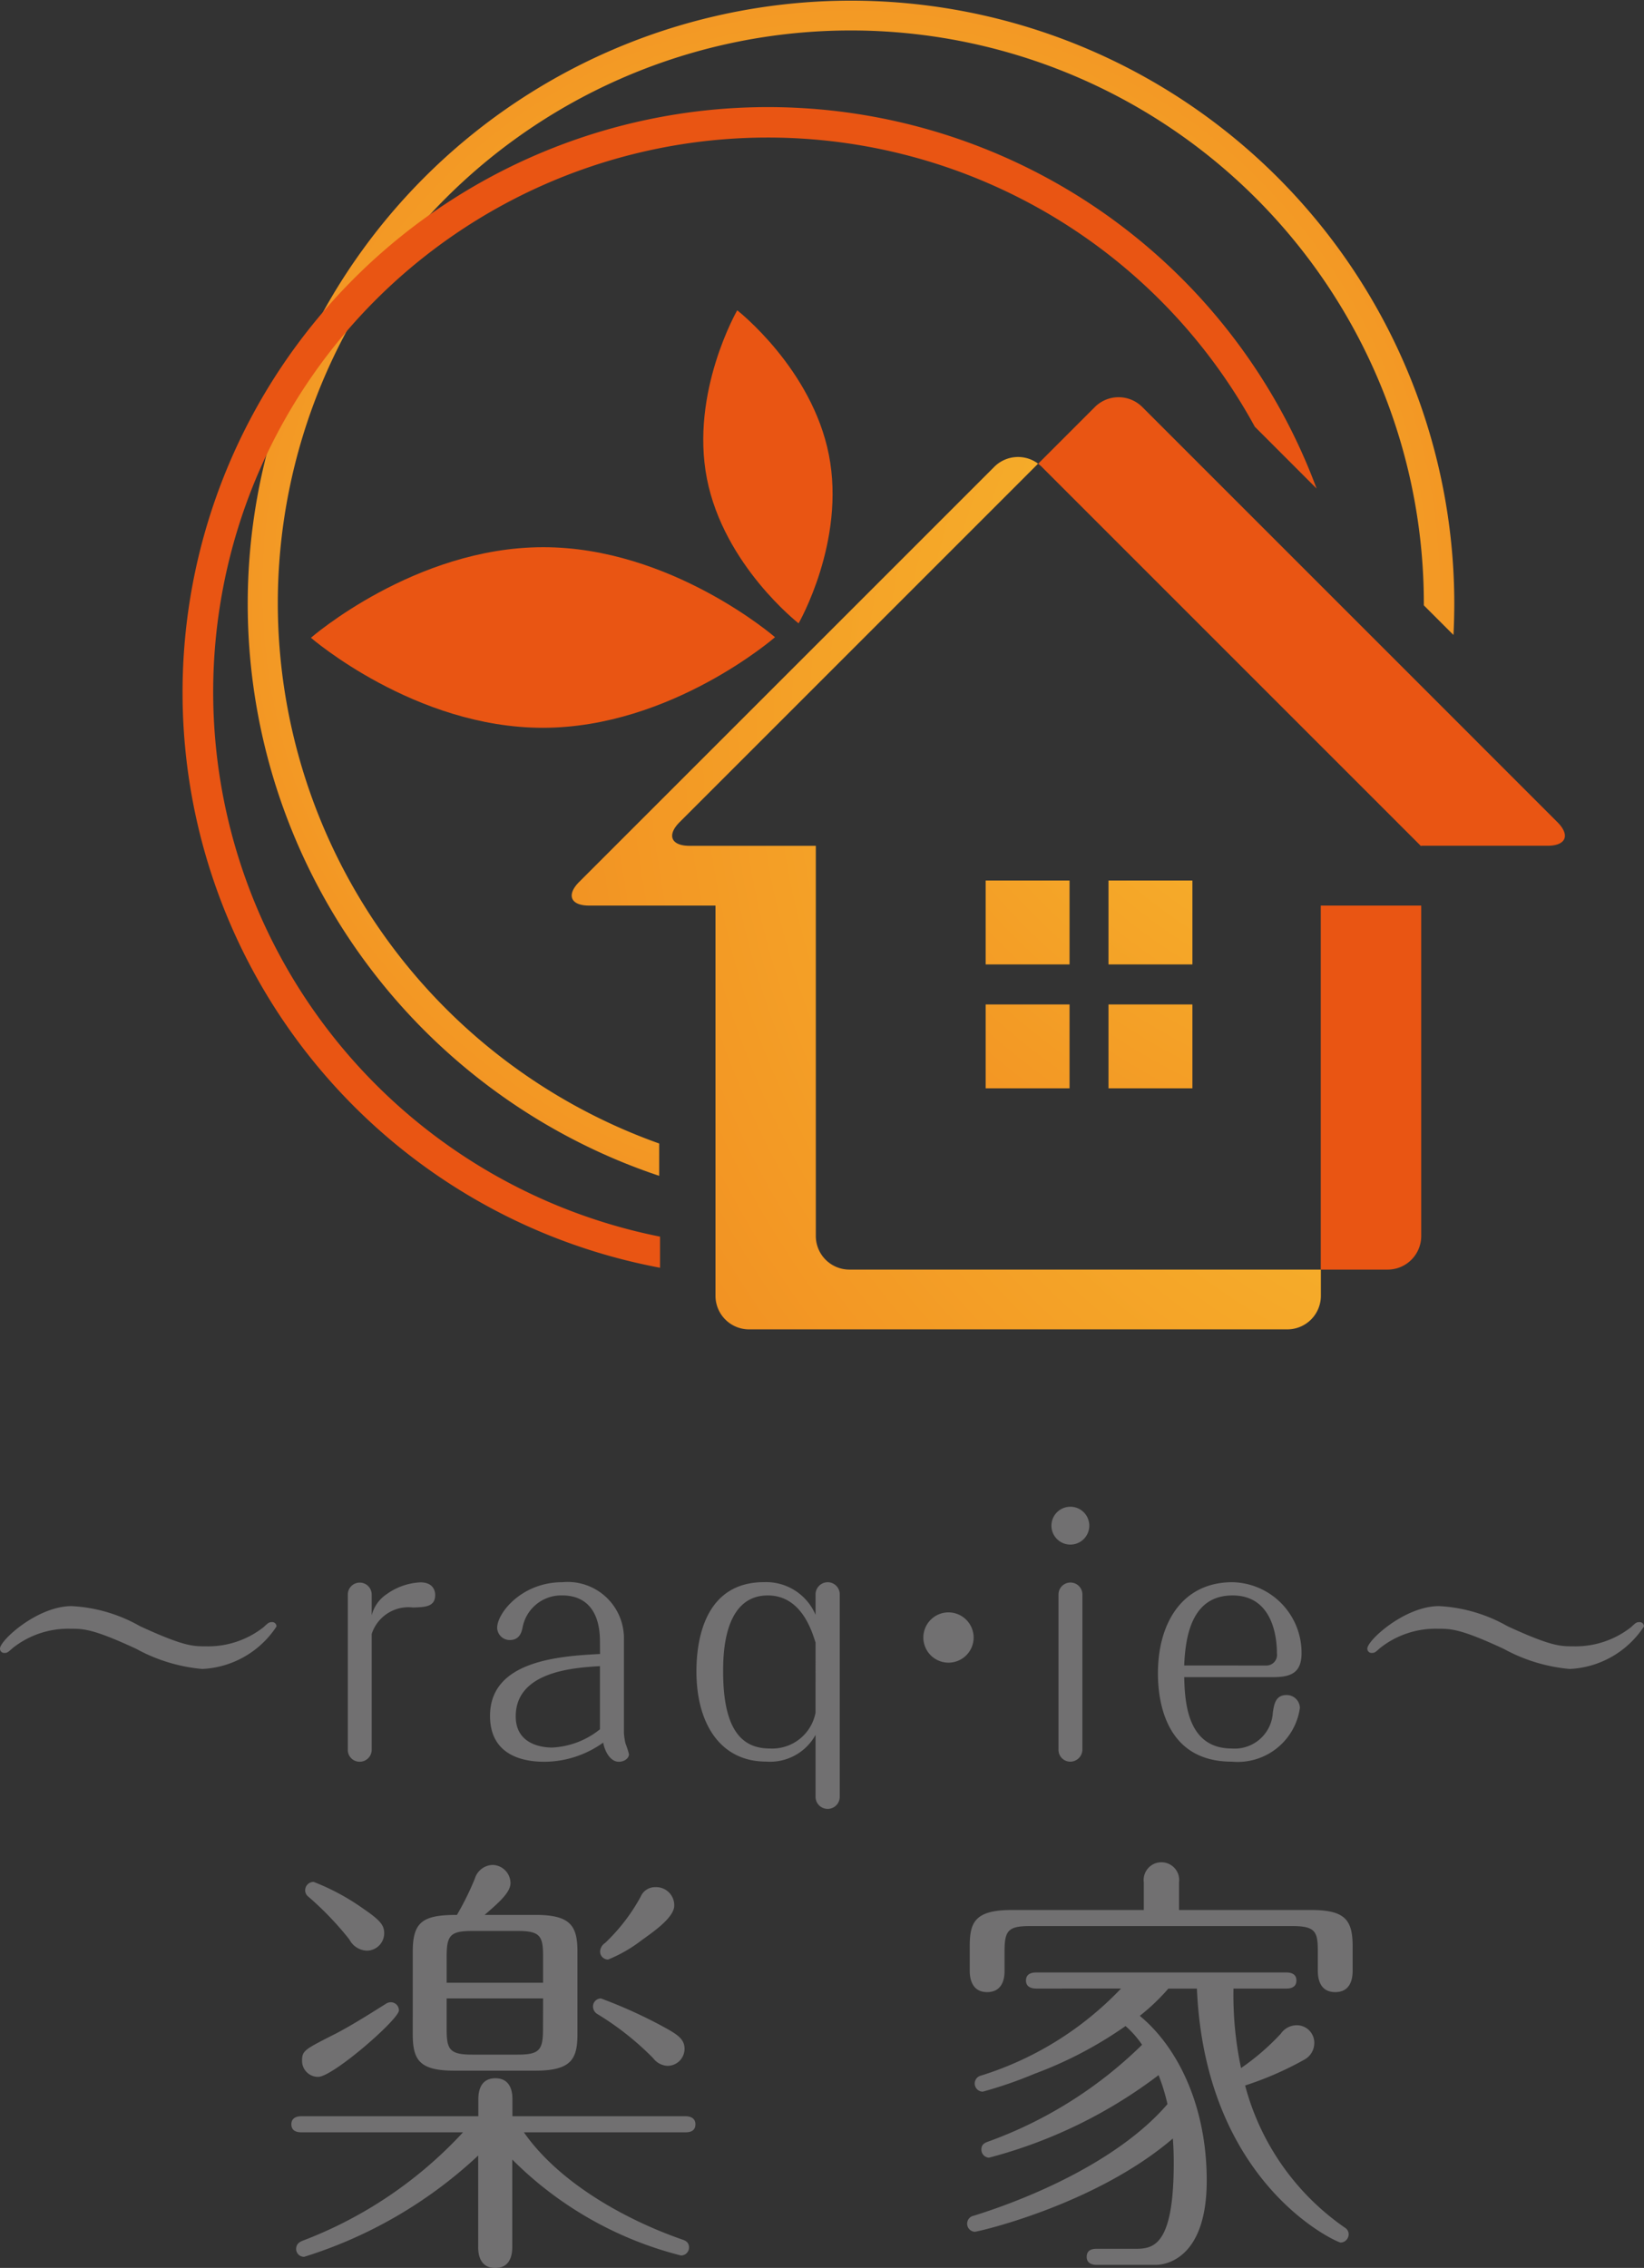<svg xmlns="http://www.w3.org/2000/svg" xmlns:xlink="http://www.w3.org/1999/xlink" width="86.849" height="119.813" viewBox="0 0 86.849 119.813">
  <rect x="0" y="0" width="86.849" height="119.813" fill="#333333" stroke="none"/>
  <defs>
    <radialGradient id="radial-gradient" cx="1.263" cy="0.3" r="2.491" gradientTransform="translate(-0.082) scale(1.165 1)" gradientUnits="objectBoundingBox">
      <stop offset="0.012" stop-color="#fff"/>
      <stop offset="0.083" stop-color="#fbe0a6"/>
      <stop offset="0.142" stop-color="#f9c864"/>
      <stop offset="0.184" stop-color="#f7ba3b"/>
      <stop offset="0.206" stop-color="#f7b52c"/>
      <stop offset="1" stop-color="#e95513"/>
    </radialGradient>
    <radialGradient id="radial-gradient-2" cx="0.5" cy="0.5" r="1.144" gradientTransform="translate(0.013) scale(0.974 1)" xlink:href="#radial-gradient"/>
    <radialGradient id="radial-gradient-3" cx="6.05" cy="-5.044" r="21.036" gradientTransform="translate(0)" xlink:href="#radial-gradient"/>
    <radialGradient id="radial-gradient-4" cx="4.585" cy="-5.044" r="21.036" gradientTransform="translate(0)" xlink:href="#radial-gradient"/>
    <radialGradient id="radial-gradient-5" cx="6.05" cy="-6.521" r="21.037" gradientTransform="translate(0)" xlink:href="#radial-gradient"/>
    <radialGradient id="radial-gradient-6" cx="4.585" cy="-6.521" r="21.036" gradientTransform="translate(0)" xlink:href="#radial-gradient"/>
  </defs>
  <g id="アートワーク_2" data-name="アートワーク 2" transform="translate(182.742 252.105)">
    <g id="グループ_48131" data-name="グループ 48131" transform="translate(-182.742 -252.105)">
      <g id="グループ_48126" data-name="グループ 48126" transform="translate(9.654)">
        <path id="パス_24293" data-name="パス 24293" d="M81.376,121.655c6.769-.01,12.263,4.755,12.263,4.755s-5.483,4.778-12.252,4.786-12.265-4.756-12.265-4.756S74.605,121.662,81.376,121.655Z" transform="translate(-62.35 -92.747)" fill="#e95513"/>
        <path id="パス_24294" data-name="パス 24294" d="M162.99,76.625c.9,4.568-1.6,8.9-1.6,8.9s-3.945-3.071-4.842-7.638,1.6-8.9,1.6-8.9S162.092,72.057,162.99,76.625Z" transform="translate(-128.856 -52.594)" fill="#e95513"/>
        <path id="パス_24295" data-name="パス 24295" d="M140,142.762v-20.62h-6.674c-.975,0-1.208-.564-.519-1.252l18.936-18.937a1.773,1.773,0,0,0-2.311.163L127.5,124.048c-.689.689-.455,1.251.518,1.251H134.7V145.92a1.774,1.774,0,0,0,1.77,1.768h28.442a1.774,1.774,0,0,0,1.769-1.768v-1.39h-24.9A1.775,1.775,0,0,1,140,142.762Z" transform="translate(-106.556 -77.458)" fill="url(#radial-gradient)"/>
        <path id="パス_24296" data-name="パス 24296" d="M258.225,110.753,236.293,88.82a1.774,1.774,0,0,0-2.5,0l-3,3a1.658,1.658,0,0,1,.192.163l20.046,20.047V112h6.677C258.682,112,258.913,111.441,258.225,110.753Z" transform="translate(-185.605 -67.32)" fill="#e95513"/>
        <path id="パス_24297" data-name="パス 24297" d="M56.595,31.88a30.271,30.271,0,1,1,60.542,0v.1l1.566,1.565q.042-.828.043-1.667A31.87,31.87,0,1,0,74.456,61.255q1.131.477,2.287.864V60.411A30.323,30.323,0,0,1,56.595,31.88Z" transform="translate(-51.573)" fill="url(#radial-gradient-2)"/>
        <path id="パス_24298" data-name="パス 24298" d="M42.233,54.765A29.3,29.3,0,0,1,97.259,40.726l3.265,3.267q-.236-.636-.5-1.262A30.923,30.923,0,1,0,65.839,85.157V83.514A29.356,29.356,0,0,1,42.233,54.765Z" transform="translate(-40.625 -18.183)" fill="#e95513"/>
        <path id="パス_24299" data-name="パス 24299" d="M293.626,220.56h3.538a1.774,1.774,0,0,0,1.769-1.768V201.329h-5.307Z" transform="translate(-233.507 -153.488)" fill="#e95513"/>
        <g id="グループ_48125" data-name="グループ 48125" transform="translate(42.416 46.518)">
          <rect id="長方形_6401" data-name="長方形 6401" width="4.432" height="4.432" fill="url(#radial-gradient-3)"/>
          <rect id="長方形_6402" data-name="長方形 6402" width="4.432" height="4.432" transform="translate(6.49)" fill="url(#radial-gradient-4)"/>
          <rect id="長方形_6403" data-name="長方形 6403" width="4.432" height="4.431" transform="translate(0 6.547)" fill="url(#radial-gradient-5)"/>
          <rect id="長方形_6404" data-name="長方形 6404" width="4.432" height="4.431" transform="translate(6.49 6.547)" fill="url(#radial-gradient-6)"/>
        </g>
      </g>
      <g id="グループ_48130" data-name="グループ 48130" transform="translate(0 79.604)">
        <g id="グループ_48127" data-name="グループ 48127" transform="translate(15.392 18.778)">
          <path id="パス_24300" data-name="パス 24300" d="M76.443,434.8c0,.354-.071,1.108-.9,1.108-.9,0-.9-.9-.9-1.108v-4.833a23.782,23.782,0,0,1-9.194,5.351.417.417,0,0,1-.424-.4c0-.306.211-.4.4-.472a22.281,22.281,0,0,0,8.416-5.705H65.291c-.188,0-.518-.047-.518-.425s.353-.424.518-.424h9.36v-.9c0-.353.072-1.107.9-1.107.9,0,.9.9.9,1.107v.9h9.148c.165,0,.519.047.519.424,0,.4-.354.425-.519.425H77.056c1.862,2.664,5.329,4.6,8.346,5.657.141.048.378.119.378.426a.423.423,0,0,1-.425.424,19.273,19.273,0,0,1-8.912-5.069Zm-5.988-12.5c0,.472-3.49,3.512-4.267,3.512a.845.845,0,0,1-.85-.848c0-.519.119-.589,1.509-1.3.873-.424,1.957-1.108,2.9-1.7a.493.493,0,0,1,.259-.094A.428.428,0,0,1,70.455,422.3Zm-1.886-5.376c.9.614,1.108.874,1.108,1.3a.921.921,0,0,1-.92.92,1.087,1.087,0,0,1-.919-.59,16.4,16.4,0,0,0-2.17-2.264.425.425,0,0,1-.165-.353.443.443,0,0,1,.448-.425A12.009,12.009,0,0,1,68.569,416.924Zm2.617,2.264c0-1.579.543-1.933,2.334-1.933a15.084,15.084,0,0,0,.943-1.909,1.015,1.015,0,0,1,.943-.731.967.967,0,0,1,.943.967c0,.494-.66,1.061-1.367,1.673h2.687c1.839,0,2.217.567,2.217,1.933v4.363c0,1.3-.307,1.933-2.217,1.933H73.378c-1.839,0-2.193-.566-2.193-1.933Zm1.792,1.651H78.07v-1.391c0-1.061-.142-1.344-1.321-1.344H74.322c-1.155,0-1.345.236-1.345,1.344Zm5.093.826H72.977v1.626c0,1.061.142,1.345,1.345,1.345h2.4c1.154,0,1.344-.235,1.344-1.345Zm6.153,1.391c.872.473,1.32.708,1.32,1.273a.9.9,0,0,1-.9.9,1,1,0,0,1-.753-.4,15.186,15.186,0,0,0-2.948-2.334.471.471,0,0,1-.235-.4.421.421,0,0,1,.425-.425A25.669,25.669,0,0,1,84.223,423.055ZM85,416.761c0,.613-1.037,1.344-1.7,1.815a7.548,7.548,0,0,1-1.793,1.037.42.42,0,0,1-.424-.425.566.566,0,0,1,.26-.447,9.828,9.828,0,0,0,1.885-2.452.823.823,0,0,1,.779-.5A.955.955,0,0,1,85,416.761Z" transform="translate(-64.773 -414.474)" fill="#717071"/>
          <path id="パス_24301" data-name="パス 24301" d="M218.646,420.693c-.189,0-.542-.047-.542-.425,0-.4.378-.424.542-.424h13.226c.141,0,.519.023.519.424s-.378.425-.519.425h-2.806a18.477,18.477,0,0,0,.4,4.2,12.615,12.615,0,0,0,2.1-1.814,1.031,1.031,0,0,1,.85-.448.925.925,0,0,1,.919.942,1,1,0,0,1-.519.872,17.208,17.208,0,0,1-3.135,1.368,13.25,13.25,0,0,0,5.281,7.52.4.4,0,0,1,.188.354.439.439,0,0,1-.425.425c-.164,0-7.143-3.041-7.591-13.416h-1.508a11.2,11.2,0,0,1-1.509,1.439c2.027,1.674,3.536,4.785,3.536,8.7,0,4.22-2.263,4.457-2.688,4.457h-3.135c-.166,0-.519-.047-.519-.426,0-.4.353-.424.519-.424h1.98c.943,0,2.1,0,2.1-4.527,0-.636-.024-.966-.047-1.3-4.1,3.513-10.3,4.927-10.469,4.927a.428.428,0,0,1-.047-.848c3.4-1.061,7.8-3.065,10.232-5.895a10.435,10.435,0,0,0-.47-1.532,25.443,25.443,0,0,1-8.96,4.361.425.425,0,0,1-.4-.448c0-.282.235-.354.353-.4a22.512,22.512,0,0,0,8.135-5.116,5.108,5.108,0,0,0-.873-.99,21.219,21.219,0,0,1-4.81,2.522,22.29,22.29,0,0,1-2.734.944.43.43,0,0,1-.094-.848,17.3,17.3,0,0,0,7.4-4.6Zm5.682-4.15v-1.461a.939.939,0,1,1,1.862,0v1.461h6.979c1.815,0,2.192.542,2.192,1.933v1.273c0,.354-.069,1.132-.919,1.132s-.92-.778-.92-1.132v-1.014c0-1.037-.118-1.343-1.344-1.343H218.316c-1.155,0-1.344.236-1.344,1.343v1.014c0,.213,0,1.132-.92,1.132-.825,0-.919-.754-.919-1.132v-1.273c0-1.249.235-1.933,2.217-1.933Z" transform="translate(-179.296 -414.021)" fill="#717071"/>
        </g>
        <g id="グループ_48129" data-name="グループ 48129">
          <g id="グループ_48128" data-name="グループ 48128">
            <path id="パス_24302" data-name="パス 24302" d="M7.4,358.138c2.308,1.062,2.79,1.062,3.47,1.062a4.739,4.739,0,0,0,3.054-1.012c.233-.217.283-.266.432-.266a.223.223,0,0,1,.249.233,4.965,4.965,0,0,1-3.919,2.241,8.858,8.858,0,0,1-3.486-1.062c-2.293-1.063-2.79-1.063-3.488-1.063A4.723,4.723,0,0,0,.68,359.284c-.249.216-.282.265-.431.265A.222.222,0,0,1,0,359.317c0-.432,1.975-2.241,3.785-2.241A8.137,8.137,0,0,1,7.4,358.138Z" transform="translate(0 -351.83)" fill="#717071"/>
            <path id="パス_24303" data-name="パス 24303" d="M78.6,360.6a.633.633,0,0,1-.631.647.623.623,0,0,1-.631-.647v-8.185a.631.631,0,1,1,1.262,0v1.1a1.9,1.9,0,0,1,.781-1.113,3.324,3.324,0,0,1,1.793-.631c.78,0,.78.6.78.664,0,.631-.532.647-1.179.664a2.038,2.038,0,0,0-2.175,1.4Z" transform="translate(-58.964 -347.78)" fill="#717071"/>
            <path id="パス_24304" data-name="パス 24304" d="M114.734,354.885c0-1.577-.714-2.424-1.992-2.424a2.078,2.078,0,0,0-2.092,1.677c-.05.249-.15.68-.681.68a.663.663,0,0,1-.664-.647c0-.781,1.3-2.408,3.437-2.408A2.974,2.974,0,0,1,116,354.819v4.9a3.414,3.414,0,0,0,.084.565,4.492,4.492,0,0,1,.183.565c0,.232-.267.4-.533.4-.464,0-.747-.564-.829-1.012a5.362,5.362,0,0,1-3.106,1.012c-.946,0-2.872-.232-2.872-2.424,0-2.889,3.57-3.155,5.811-3.27Zm0,1.312c-1.394.083-4.449.282-4.449,2.656,0,1.578,1.578,1.645,1.925,1.645a4.357,4.357,0,0,0,2.524-.964Z" transform="translate(-83.04 -347.78)" fill="#717071"/>
            <path id="パス_24305" data-name="パス 24305" d="M161.118,352.412a.645.645,0,0,1,.631-.648.638.638,0,0,1,.647.648V363.1a.639.639,0,1,1-1.278,0v-3.271a2.744,2.744,0,0,1-2.606,1.411c-2.441,0-3.687-2.025-3.687-4.765,0-1.81.517-4.715,3.571-4.715a2.836,2.836,0,0,1,2.722,1.727Zm0,2.54c-.216-.68-.78-2.49-2.524-2.49-2.358,0-2.358,3.188-2.358,4.035,0,3.354,1.2,4.051,2.473,4.051a2.328,2.328,0,0,0,2.408-1.894Z" transform="translate(-118.034 -347.78)" fill="#717071"/>
            <path id="パス_24306" data-name="パス 24306" d="M207.932,359.8a1.328,1.328,0,1,1-1.329-1.329A1.333,1.333,0,0,1,207.932,359.8Z" transform="translate(-156.497 -352.894)" fill="#717071"/>
            <path id="パス_24307" data-name="パス 24307" d="M235.775,335.995a1,1,0,1,1-.995-1A1,1,0,0,1,235.775,335.995Zm-.365,11.821a.644.644,0,0,1-.63.647.624.624,0,0,1-.632-.647v-8.185a.631.631,0,1,1,1.263,0Z" transform="translate(-178.23 -334.999)" fill="#717071"/>
            <path id="パス_24308" data-name="パス 24308" d="M258.793,356.779c.033,1.328.166,3.769,2.507,3.769a2.017,2.017,0,0,0,2.175-1.894c.066-.431.132-.931.73-.931a.7.7,0,0,1,.7.682,3.321,3.321,0,0,1-3.6,2.838c-3.587,0-3.9-3.354-3.9-4.664,0-2.673,1.295-4.816,3.935-4.816a3.729,3.729,0,0,1,3.652,3.753c0,1.063-.6,1.262-1.51,1.262Zm4.316-.615a.562.562,0,0,0,.582-.647c0-.581-.1-3.055-2.342-3.055-2.141,0-2.49,2.108-2.557,3.7Z" transform="translate(-196.234 -347.78)" fill="#717071"/>
            <path id="パス_24309" data-name="パス 24309" d="M311.4,358.138c2.308,1.062,2.789,1.062,3.471,1.062a4.746,4.746,0,0,0,3.055-1.012c.231-.217.282-.266.431-.266a.223.223,0,0,1,.248.233,4.962,4.962,0,0,1-3.918,2.241,8.865,8.865,0,0,1-3.487-1.062c-2.29-1.063-2.789-1.063-3.486-1.063a4.721,4.721,0,0,0-3.038,1.013c-.249.216-.282.265-.432.265a.223.223,0,0,1-.249-.232c0-.432,1.976-2.241,3.786-2.241A8.133,8.133,0,0,1,311.4,358.138Z" transform="translate(-231.761 -351.83)" fill="#717071"/>
          </g>
        </g>
      </g>
    </g>
  </g>
</svg>
